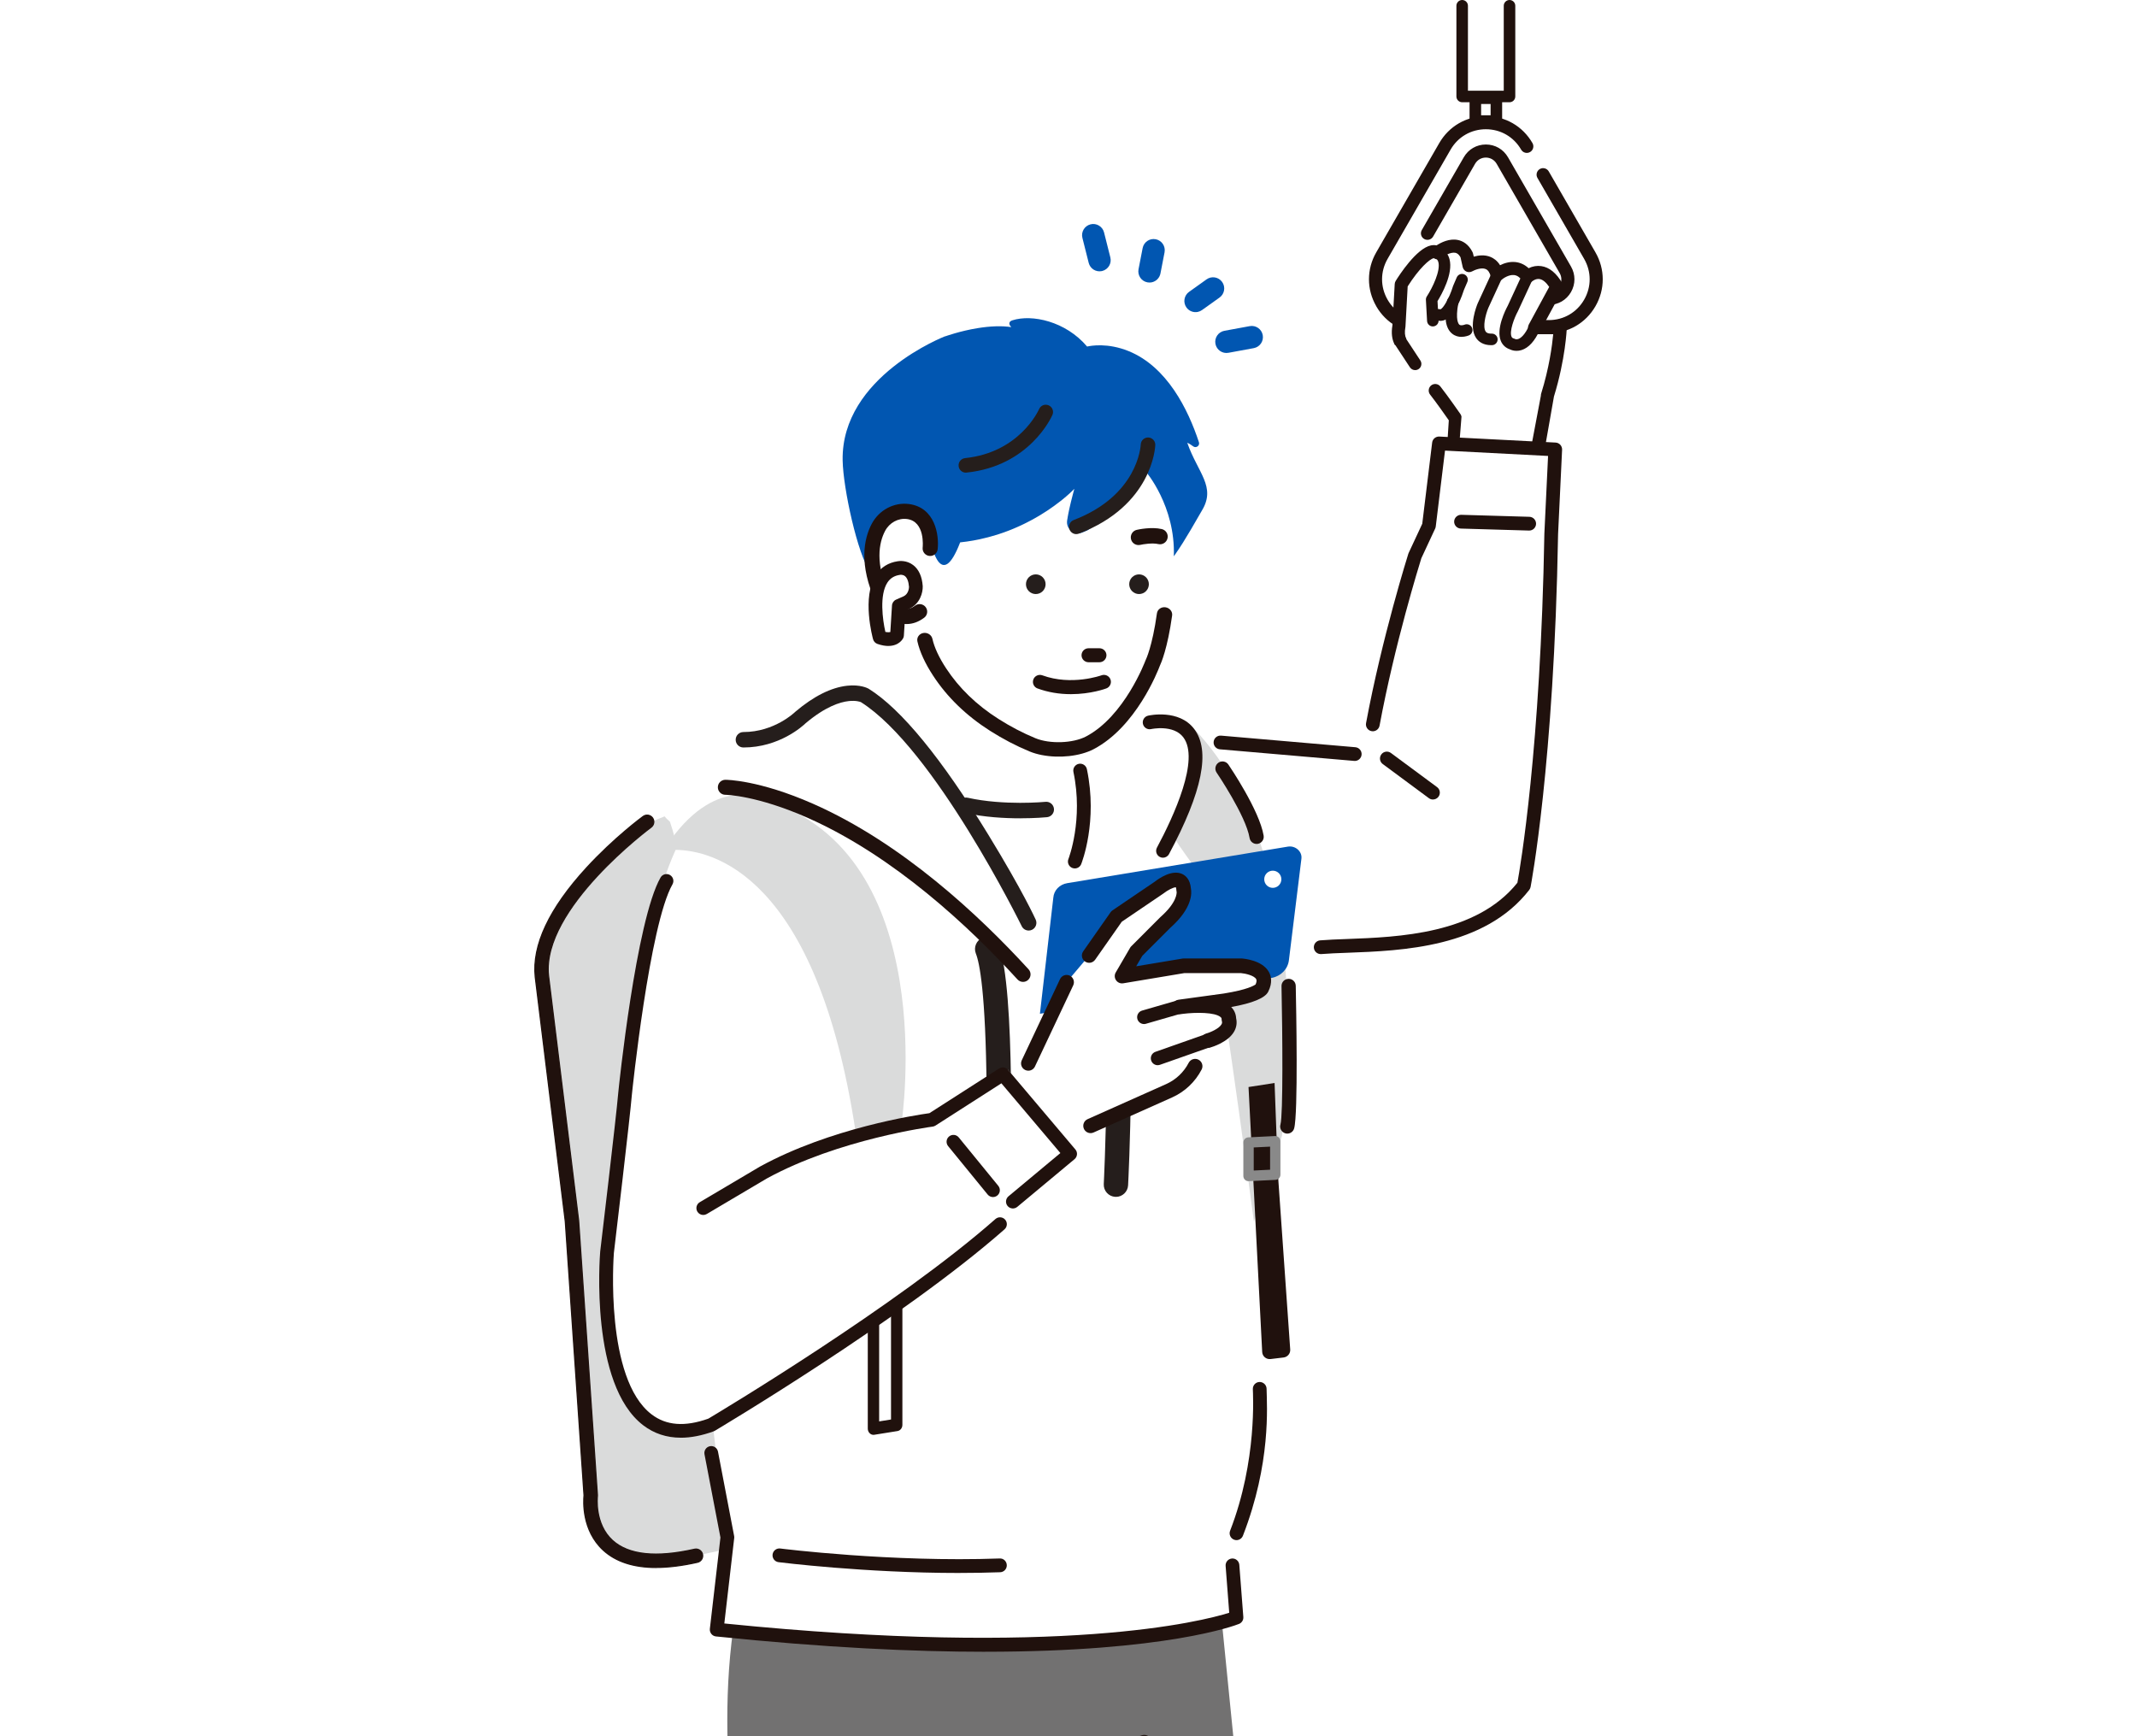 <?xml version="1.0" encoding="UTF-8"?> <svg xmlns="http://www.w3.org/2000/svg" width="384" height="312" viewBox="0 0 384 312" fill="none"><rect x="0" y="0" width="384" height="312" fill="#333333" stroke="none"/><g clip-path="url(#clip0_582_1154)"><rect width="384" height="312" fill="white"></rect><g clip-path="url(#clip1_582_1154)"><path d="M138.802 146.557C138.802 146.557 119.802 141.169 111.682 152.369C111.174 153.073 99.306 165.99 99.169 166.849C97.369 178.122 98.717 190.296 102.773 215.096L106.824 271.461C107.276 280.932 116.608 281.287 123.423 279.882L157.712 272.815C157.712 272.815 168.634 155.465 138.797 146.562L138.802 146.557Z" fill="#DADBDB"></path><path d="M217.627 272.162H137.893C126.366 293.802 132.131 329.872 132.131 329.872H223.393L217.632 272.162H217.627Z" fill="#727171"></path><path d="M262.607 16.952H271.273V1.042L262.607 1.042V16.952Z" fill="white"></path><path d="M248.317 54.439C246.781 51.775 246.781 48.593 248.317 45.933L259.635 26.303C261.171 23.639 263.921 22.05 266.992 22.05C270.063 22.05 272.813 23.639 274.349 26.303L285.667 45.933C287.203 48.598 287.203 51.779 285.667 54.439C284.132 57.104 281.381 58.692 278.306 58.692H255.669C252.598 58.692 249.848 57.104 248.308 54.439H248.317ZM264.036 28.849L252.718 48.478C252.099 49.55 252.099 50.827 252.718 51.894C253.336 52.966 254.441 53.602 255.673 53.602H278.311C279.543 53.602 280.652 52.962 281.266 51.894C281.885 50.822 281.885 49.545 281.266 48.478L269.947 28.849C269.329 27.777 268.224 27.14 266.992 27.14C265.759 27.14 264.651 27.781 264.036 28.849Z" fill="white"></path><path d="M247.416 54.96C245.693 51.971 245.693 48.401 247.416 45.412L258.735 25.783C260.458 22.794 263.546 21.009 266.992 21.009C270.437 21.009 273.525 22.794 275.248 25.783C275.534 26.278 275.363 26.914 274.869 27.2C274.374 27.486 273.738 27.316 273.453 26.82C272.105 24.48 269.691 23.084 266.992 23.084C264.296 23.084 261.878 24.48 260.53 26.82L249.212 46.45C247.864 48.79 247.864 51.583 249.212 53.918C250.559 56.258 252.978 57.655 255.673 57.655H278.31C281.006 57.655 283.424 56.258 284.771 53.918C286.119 51.578 286.119 48.786 284.771 46.45L276.383 31.906C276.097 31.411 276.267 30.774 276.762 30.488C277.257 30.202 277.892 30.373 278.178 30.868L286.567 45.412C288.29 48.401 288.29 51.971 286.567 54.96C284.844 57.949 281.756 59.734 278.31 59.734H255.673C252.227 59.734 249.139 57.949 247.416 54.96ZM251.822 52.415C251.536 51.92 251.707 51.284 252.201 50.998C252.696 50.711 253.331 50.882 253.617 51.377C254.048 52.125 254.816 52.569 255.677 52.569H278.315C279.172 52.569 279.944 52.125 280.374 51.377C280.805 50.63 280.805 49.742 280.374 48.999L269.056 29.37C268.625 28.622 267.857 28.178 266.996 28.178C266.134 28.178 265.367 28.622 264.936 29.37L257.396 42.445C257.11 42.94 256.475 43.111 255.98 42.825C255.485 42.538 255.315 41.902 255.6 41.407L263.14 28.332C263.946 26.936 265.388 26.103 266.996 26.103C268.604 26.103 270.045 26.936 270.851 28.332L282.17 47.962C282.976 49.358 282.976 51.023 282.17 52.419C281.364 53.816 279.922 54.648 278.315 54.648H255.677C254.069 54.648 252.628 53.816 251.822 52.419V52.415Z" fill="#20110D"></path><path d="M247.302 55.028C245.553 51.997 245.553 48.376 247.302 45.344L258.62 25.714C260.369 22.683 263.499 20.872 266.996 20.872C270.493 20.872 273.624 22.683 275.372 25.714C275.696 26.278 275.505 26.995 274.942 27.32C274.669 27.478 274.353 27.516 274.05 27.439C273.747 27.358 273.496 27.162 273.338 26.893C272.016 24.596 269.645 23.225 266.996 23.225C264.348 23.225 261.977 24.596 260.655 26.893L249.336 46.522C248.014 48.82 248.014 51.557 249.336 53.854C250.658 56.151 253.029 57.522 255.678 57.522H278.315C280.963 57.522 283.335 56.151 284.657 53.854C285.979 51.557 285.979 48.82 284.657 46.522L276.268 31.979C276.11 31.705 276.068 31.389 276.149 31.086C276.23 30.783 276.426 30.531 276.694 30.373C277.253 30.049 277.974 30.241 278.298 30.804L286.687 45.348C288.435 48.38 288.435 52.001 286.687 55.033C284.938 58.064 281.808 59.875 278.311 59.875H255.673C252.176 59.875 249.046 58.064 247.297 55.033L247.302 55.028ZM276.835 30.608C276.626 30.727 276.477 30.924 276.417 31.154C276.353 31.385 276.387 31.628 276.507 31.838L284.896 46.382C286.269 48.764 286.269 51.608 284.896 53.991C283.522 56.373 281.062 57.795 278.315 57.795H255.678C252.931 57.795 250.47 56.373 249.097 53.991C247.724 51.608 247.724 48.764 249.097 46.382L260.416 26.752C261.789 24.369 264.25 22.947 266.996 22.947C269.743 22.947 272.204 24.369 273.577 26.752C273.696 26.961 273.893 27.111 274.123 27.17C274.353 27.235 274.596 27.2 274.805 27.081C275.236 26.833 275.381 26.282 275.134 25.851C273.436 22.905 270.391 21.145 266.996 21.145C263.602 21.145 260.557 22.905 258.859 25.851L247.54 45.48C245.843 48.427 245.843 51.945 247.54 54.888C249.238 57.834 252.283 59.593 255.678 59.593H278.315C281.714 59.593 284.755 57.834 286.452 54.888C288.15 51.941 288.15 48.423 286.452 45.48L278.063 30.937C277.897 30.646 277.594 30.488 277.283 30.488C277.129 30.488 276.976 30.527 276.835 30.608ZM251.703 52.483C251.545 52.21 251.502 51.894 251.588 51.591C251.669 51.288 251.865 51.036 252.134 50.878C252.697 50.553 253.413 50.745 253.737 51.309C254.142 52.009 254.867 52.432 255.678 52.432H278.315C279.125 52.432 279.85 52.014 280.256 51.309C280.661 50.609 280.661 49.768 280.256 49.067L268.937 29.438C268.532 28.738 267.807 28.315 266.996 28.315C266.186 28.315 265.461 28.733 265.056 29.438L257.516 42.513C257.192 43.072 256.475 43.269 255.912 42.944C255.639 42.786 255.447 42.534 255.366 42.231C255.285 41.928 255.328 41.612 255.486 41.339L263.026 28.264C263.853 26.825 265.342 25.966 267.001 25.966C268.66 25.966 270.144 26.825 270.975 28.264L282.294 47.893C283.121 49.332 283.121 51.049 282.294 52.488C281.467 53.927 279.978 54.785 278.319 54.785H255.682C254.023 54.785 252.539 53.927 251.707 52.488L251.703 52.483ZM263.26 28.4L255.72 41.475C255.473 41.906 255.618 42.457 256.049 42.705C256.479 42.953 257.03 42.803 257.277 42.376L264.817 29.301C265.273 28.511 266.084 28.041 266.996 28.041C267.909 28.041 268.719 28.511 269.176 29.301L280.494 48.931C280.951 49.721 280.951 50.66 280.494 51.45C280.038 52.24 279.228 52.71 278.315 52.71H255.678C254.769 52.71 253.955 52.24 253.498 51.45C253.251 51.019 252.701 50.874 252.27 51.121C252.061 51.241 251.912 51.437 251.852 51.668C251.788 51.898 251.822 52.142 251.942 52.351C252.722 53.705 254.117 54.512 255.678 54.512H278.315C279.876 54.512 281.271 53.705 282.051 52.351C282.831 50.997 282.831 49.383 282.051 48.034L270.732 28.404C269.952 27.051 268.557 26.244 266.996 26.244C265.435 26.244 264.041 27.051 263.26 28.404V28.4Z" fill="#20110D"></path><path d="M265.103 21.756H268.886V17.653H265.103V21.756Z" fill="white"></path><path d="M264.066 21.756V17.652C264.066 17.08 264.531 16.615 265.103 16.615H268.886C269.457 16.615 269.922 17.08 269.922 17.652V21.756C269.922 22.328 269.457 22.794 268.886 22.794H265.103C264.531 22.794 264.066 22.328 264.066 21.756ZM267.849 18.69H266.143V20.714H267.849V18.69Z" fill="#20110D"></path><path d="M262.739 18.374H271.248C271.819 18.374 272.284 17.909 272.284 17.337V1.038C272.284 0.465 271.819 0 271.248 0C270.676 0 270.211 0.465 270.211 1.038V16.299H263.776V1.038C263.776 0.465 263.311 0 262.739 0C262.168 0 261.703 0.465 261.703 1.038V17.337C261.703 17.909 262.168 18.374 262.739 18.374Z" fill="#20110D"></path><path d="M251.374 58.611L251.788 51.1C251.788 51.1 256.202 43.947 258.3 45.421C258.3 45.421 261.87 42.474 263.555 45.843L263.977 47.735C263.977 47.735 267.969 45.421 269.018 49.417C269.018 49.417 272.169 46.578 274.481 49.733C274.481 49.733 277.21 47.103 279.735 51.523L275.743 58.884H280.366C280.366 58.884 280.157 64.354 278.055 71.084L275.543 85.585C275.543 85.585 265.273 85.636 260.864 85.213L261.456 75.081C261.456 75.081 259.2 71.831 257.895 70.179L254.944 66.878C254.944 66.878 254.274 66.276 251.647 61.378C251.2 60.545 251.208 59.538 251.374 58.607V58.611Z" fill="white"></path><path d="M252.564 60.891C252.295 60.387 252.239 59.683 252.397 58.795C252.406 58.752 252.41 58.709 252.41 58.667L252.811 51.425C254.892 48.12 256.837 46.42 257.57 46.271C257.677 46.249 257.698 46.266 257.707 46.271C258.086 46.54 258.603 46.518 258.961 46.219C259.332 45.916 260.611 45.092 261.545 45.297C261.699 45.331 262.155 45.429 262.573 46.198L262.965 47.957C263.038 48.282 263.26 48.551 263.562 48.683C263.865 48.816 264.215 48.798 264.501 48.632C264.91 48.397 266.168 47.868 267.017 48.226C267.486 48.423 267.814 48.901 268.019 49.682C268.113 50.032 268.377 50.31 268.727 50.413C269.073 50.515 269.448 50.43 269.717 50.191C270.036 49.909 271.09 49.191 272.075 49.294C272.659 49.358 273.175 49.704 273.649 50.349C273.823 50.592 274.096 50.741 274.395 50.767C274.694 50.793 274.988 50.69 275.201 50.481C275.201 50.481 275.858 49.887 276.655 50.011C277.286 50.109 277.93 50.639 278.536 51.553L274.83 58.389C274.655 58.709 274.664 59.102 274.851 59.414C275.039 59.73 275.376 59.922 275.743 59.922H279.248C279.078 61.814 278.557 65.986 277.06 70.776C277.026 70.888 277.009 70.999 277.014 71.114L274.476 84.552H274.459C271.691 84.552 265.588 84.526 261.737 84.249L262.475 74.901C262.449 74.756 262.39 74.615 262.309 74.496C262.215 74.363 260.018 71.199 258.709 69.542C258.355 69.094 257.703 69.017 257.251 69.372C256.803 69.726 256.726 70.379 257.08 70.832C258.172 72.216 259.98 74.79 260.47 75.495L259.835 85.406C259.916 85.863 260.296 86.209 260.756 86.255C264.351 86.597 271.141 86.631 274.28 86.631C274.996 86.631 275.453 86.631 275.542 86.631C275.819 86.631 276.088 86.516 276.28 86.315C276.476 86.115 276.579 85.846 276.574 85.564L279.09 71.238C281.159 64.529 281.389 59.158 281.398 58.931C281.411 58.65 281.304 58.376 281.108 58.171C280.912 57.966 280.643 57.851 280.361 57.851H277.483L280.643 52.022C280.813 51.706 280.809 51.326 280.63 51.01C279.589 49.191 278.344 48.162 276.928 47.957C275.999 47.825 275.214 48.077 274.651 48.363C273.956 47.701 273.158 47.321 272.267 47.227C271.184 47.116 270.203 47.462 269.49 47.842C268.987 46.967 268.33 46.527 267.797 46.305C266.714 45.852 265.563 46.027 264.714 46.292L264.565 45.613C264.548 45.532 264.518 45.451 264.479 45.374C263.75 43.913 262.714 43.422 261.967 43.264C260.436 42.94 258.935 43.726 258.159 44.238C257.839 44.165 257.498 44.161 257.148 44.238C254.589 44.767 251.497 49.593 250.905 50.558C250.815 50.707 250.76 50.874 250.751 51.044L250.337 58.492C250.107 59.824 250.239 60.96 250.73 61.873L252.555 60.891H252.564Z" fill="#20110D"></path><path d="M260.752 86.384C260.232 86.332 259.801 85.94 259.707 85.423C259.707 85.41 259.707 85.402 259.707 85.389L260.338 75.529C259.788 74.739 258.048 72.267 256.978 70.909C256.577 70.401 256.662 69.658 257.17 69.256C257.677 68.855 258.419 68.94 258.82 69.449C260.151 71.131 262.402 74.376 262.424 74.406C262.522 74.547 262.586 74.701 262.616 74.867C262.616 74.88 262.616 74.893 262.616 74.901L261.891 84.112C265.528 84.364 271.196 84.402 274.369 84.407L276.881 71.114C276.881 70.986 276.894 70.858 276.932 70.734C278.37 66.135 278.903 62.13 279.099 60.059H275.743C275.329 60.059 274.945 59.837 274.732 59.482C274.523 59.128 274.514 58.684 274.711 58.321L278.378 51.557C277.811 50.72 277.21 50.233 276.638 50.144C275.934 50.033 275.337 50.545 275.295 50.579C275.047 50.814 274.719 50.929 274.382 50.899C274.045 50.87 273.738 50.699 273.538 50.425C273.09 49.81 272.604 49.486 272.058 49.426C271.124 49.328 270.113 50.016 269.806 50.289C269.503 50.562 269.072 50.656 268.684 50.541C268.296 50.425 267.989 50.105 267.887 49.712C267.695 48.974 267.392 48.529 266.961 48.346C266.168 48.013 264.936 48.538 264.569 48.747C264.245 48.935 263.848 48.956 263.507 48.807C263.166 48.658 262.914 48.35 262.833 47.987L262.445 46.245C262.057 45.545 261.652 45.459 261.52 45.429C260.701 45.254 259.502 45.959 259.05 46.326C258.649 46.655 258.078 46.685 257.651 46.395C257.643 46.395 257.626 46.395 257.6 46.403C256.901 46.548 254.999 48.214 252.947 51.467L252.551 58.675C252.551 58.722 252.542 58.769 252.534 58.816C252.38 59.674 252.431 60.349 252.687 60.823C252.704 60.853 252.709 60.891 252.696 60.93C252.687 60.964 252.662 60.994 252.628 61.011L250.802 61.993C250.772 62.01 250.734 62.014 250.696 62.002C250.661 61.993 250.632 61.967 250.615 61.933C250.111 60.994 249.975 59.828 250.205 58.479L250.619 51.032C250.627 50.835 250.691 50.647 250.794 50.481C251.391 49.512 254.513 44.639 257.127 44.101C257.477 44.029 257.818 44.029 258.138 44.093C258.935 43.576 260.453 42.799 262.001 43.132C262.773 43.294 263.852 43.807 264.607 45.318C264.65 45.404 264.684 45.493 264.701 45.587L264.821 46.121C265.631 45.886 266.774 45.728 267.857 46.181C268.339 46.382 269.017 46.8 269.55 47.663C270.215 47.325 271.201 46.98 272.288 47.09C273.179 47.18 273.981 47.556 274.681 48.196C275.41 47.838 276.19 47.71 276.954 47.821C278.412 48.03 279.692 49.08 280.754 50.942C280.958 51.297 280.963 51.728 280.766 52.087L277.717 57.714H280.366C280.681 57.714 280.993 57.847 281.21 58.073C281.432 58.304 281.551 58.615 281.538 58.931C281.53 59.158 281.3 64.551 279.231 71.255L276.719 85.555C276.728 85.871 276.608 86.179 276.387 86.405C276.169 86.631 275.862 86.759 275.551 86.764C275.461 86.764 275.005 86.764 274.288 86.764C270.714 86.764 264.202 86.717 260.752 86.388V86.384ZM277.483 57.983C277.436 57.983 277.389 57.958 277.363 57.915C277.338 57.872 277.338 57.821 277.363 57.779L280.523 51.95C280.673 51.672 280.668 51.348 280.515 51.075C279.496 49.294 278.284 48.29 276.915 48.09C275.99 47.957 275.209 48.231 274.723 48.483C274.672 48.508 274.608 48.5 274.566 48.461C273.896 47.821 273.12 47.453 272.263 47.364C271.175 47.253 270.194 47.629 269.563 47.966C269.499 48 269.418 47.979 269.38 47.915C268.974 47.214 268.429 46.719 267.755 46.437C266.684 45.993 265.537 46.185 264.765 46.429C264.727 46.441 264.688 46.437 264.654 46.416C264.62 46.395 264.599 46.365 264.59 46.326L264.441 45.647C264.424 45.575 264.398 45.506 264.368 45.438C263.665 44.029 262.667 43.551 261.955 43.401C260.47 43.085 258.995 43.862 258.248 44.358C258.219 44.379 258.18 44.383 258.142 44.375C257.839 44.302 257.519 44.302 257.191 44.375C254.687 44.891 251.625 49.678 251.037 50.63C250.96 50.758 250.913 50.904 250.905 51.053L250.491 58.517C250.278 59.76 250.384 60.827 250.806 61.686L252.393 60.832C252.163 60.315 252.12 59.619 252.274 58.769C252.282 58.735 252.286 58.697 252.286 58.658L252.687 51.416C252.687 51.395 252.696 51.369 252.709 51.352C254.687 48.205 256.683 46.318 257.558 46.138C257.673 46.113 257.745 46.121 257.801 46.164C258.129 46.395 258.577 46.377 258.888 46.121C259.276 45.805 260.598 44.955 261.588 45.169C261.754 45.203 262.257 45.314 262.705 46.138C262.709 46.151 262.718 46.16 262.718 46.172L263.11 47.932C263.174 48.209 263.366 48.444 263.626 48.559C263.887 48.675 264.194 48.658 264.441 48.512C264.867 48.269 266.177 47.718 267.077 48.098C267.588 48.312 267.942 48.82 268.16 49.648C268.241 49.951 268.475 50.191 268.774 50.28C269.072 50.37 269.401 50.297 269.635 50.088C269.968 49.793 271.064 49.046 272.1 49.157C272.727 49.225 273.273 49.589 273.772 50.267C273.926 50.477 274.16 50.609 274.42 50.63C274.676 50.656 274.932 50.562 275.124 50.378C275.197 50.314 275.866 49.746 276.689 49.879C277.355 49.981 278.037 50.536 278.664 51.48C278.694 51.523 278.694 51.578 278.668 51.621L274.962 58.457C274.813 58.735 274.817 59.077 274.979 59.346C275.141 59.619 275.436 59.785 275.751 59.785H279.257C279.295 59.785 279.334 59.803 279.359 59.828C279.385 59.858 279.397 59.896 279.393 59.935C279.21 61.967 278.681 66.079 277.201 70.815C277.171 70.909 277.158 71.007 277.158 71.135L274.621 84.573C274.608 84.637 274.536 84.684 274.467 84.684C270.591 84.684 265.234 84.633 261.737 84.381C261.699 84.381 261.665 84.36 261.643 84.334C261.618 84.308 261.609 84.27 261.609 84.232L262.343 74.901C262.317 74.782 262.27 74.667 262.202 74.564C262.181 74.53 259.937 71.297 258.611 69.619C258.304 69.231 257.737 69.167 257.349 69.474C256.961 69.782 256.892 70.35 257.204 70.738C258.3 72.122 260.082 74.662 260.603 75.41C260.62 75.435 260.628 75.465 260.628 75.499L259.997 85.393C260.074 85.782 260.398 86.076 260.795 86.11C264.232 86.439 270.736 86.486 274.305 86.486C275.022 86.486 275.478 86.486 275.568 86.486C275.807 86.486 276.041 86.384 276.212 86.213C276.378 86.042 276.472 85.803 276.468 85.534L278.984 71.191C281.048 64.504 281.274 59.145 281.283 58.923C281.291 58.679 281.201 58.44 281.031 58.265C280.86 58.09 280.626 57.988 280.383 57.988H277.504L277.483 57.983Z" fill="#20110D"></path><path d="M257.464 58.658C257.464 58.658 257.503 58.658 257.524 58.658C258.096 58.628 258.535 58.137 258.501 57.565L258.309 54.11C259.017 52.966 261.166 49.187 260.463 46.569C260.211 45.638 259.627 44.921 258.769 44.49C258.258 44.234 257.635 44.443 257.379 44.955C257.123 45.468 257.332 46.091 257.844 46.347C258.177 46.514 258.364 46.749 258.462 47.107C258.876 48.649 257.413 51.702 256.39 53.265C256.27 53.448 256.211 53.67 256.223 53.892L256.432 57.68C256.462 58.231 256.919 58.662 257.469 58.662L257.464 58.658Z" fill="#20110D"></path><path d="M258.82 57.659C259.153 57.659 259.49 57.573 259.81 57.407C261.592 56.489 262.795 52.932 263.059 52.091L263.669 50.669C263.895 50.143 263.652 49.533 263.123 49.306C262.599 49.08 261.989 49.324 261.763 49.853L261.132 51.326C261.119 51.36 261.106 51.395 261.093 51.429C260.415 53.628 259.289 55.498 258.812 55.588C258.27 55.404 257.694 55.703 257.515 56.245C257.336 56.788 257.643 57.377 258.185 57.56C258.394 57.629 258.607 57.663 258.82 57.663V57.659Z" fill="#20110D"></path><path d="M267.973 62.027C268.015 62.027 268.058 62.027 268.101 62.027C268.672 62.014 269.124 61.536 269.112 60.964C269.099 60.392 268.617 59.939 268.05 59.952C267.231 59.969 267.03 59.674 266.966 59.58C266.408 58.76 266.911 56.596 267.448 55.31L269.96 49.857C270.199 49.336 269.973 48.721 269.453 48.478C268.932 48.239 268.318 48.465 268.075 48.986L265.555 54.456C265.555 54.456 265.546 54.477 265.542 54.486C265.363 54.909 263.836 58.671 265.248 60.746C265.649 61.335 266.446 62.031 267.969 62.031L267.973 62.027Z" fill="#20110D"></path><path d="M271.367 62.796C270.578 62.544 270.002 62.019 269.691 61.276C268.787 59.111 270.523 55.69 270.928 54.943L273.538 49.294C273.777 48.773 274.395 48.546 274.915 48.79C275.436 49.029 275.662 49.648 275.419 50.169L272.792 55.848C272.792 55.848 272.77 55.891 272.762 55.912C272.062 57.197 271.205 59.533 271.602 60.481C271.666 60.639 271.764 60.759 272.032 60.836C272.143 60.865 272.177 60.874 272.263 60.93C272.327 60.955 272.54 61.019 272.843 60.908C273.222 60.772 273.977 60.268 274.792 58.462C275.026 57.941 275.64 57.706 276.161 57.941C276.681 58.175 276.916 58.79 276.681 59.311C275.79 61.297 274.689 62.505 273.41 62.907C273.086 63.009 272.783 63.047 272.514 63.047C271.981 63.047 271.572 62.898 271.363 62.8L271.367 62.796Z" fill="#20110D"></path><path d="M262.616 60.533C263.316 60.533 263.879 60.298 263.977 60.255C264.502 60.02 264.736 59.41 264.502 58.884C264.271 58.363 263.666 58.129 263.141 58.355C263.115 58.363 262.535 58.585 262.237 58.346C262.105 58.24 261.469 57.544 262.049 54.452C262.156 53.888 261.785 53.346 261.222 53.239C260.659 53.137 260.117 53.504 260.011 54.068C259.443 57.095 259.755 59.025 260.953 59.977C261.495 60.404 262.092 60.537 262.608 60.537L262.616 60.533Z" fill="#20110D"></path><path d="M254.291 66.378C254.479 66.378 254.666 66.327 254.833 66.216C255.285 65.917 255.413 65.306 255.114 64.854L252.474 60.84C252.176 60.387 251.566 60.259 251.114 60.558C250.662 60.857 250.534 61.468 250.832 61.92L253.472 65.934C253.66 66.22 253.975 66.378 254.295 66.378H254.291Z" fill="#20110D"></path><path d="M253.353 66.011L250.713 61.997C250.546 61.745 250.491 61.446 250.551 61.152C250.61 60.857 250.781 60.605 251.033 60.443C251.549 60.101 252.244 60.246 252.585 60.763L255.225 64.777C255.391 65.029 255.447 65.328 255.387 65.618C255.327 65.913 255.157 66.165 254.905 66.327C254.722 66.447 254.508 66.511 254.291 66.511C253.911 66.511 253.562 66.323 253.353 66.007V66.011ZM251.182 60.673C250.994 60.797 250.866 60.989 250.819 61.212C250.772 61.434 250.819 61.66 250.943 61.848L253.583 65.862C253.83 66.237 254.376 66.353 254.756 66.101C254.943 65.977 255.071 65.785 255.118 65.563C255.165 65.341 255.118 65.114 254.995 64.927L252.355 60.913C252.193 60.665 251.924 60.533 251.647 60.533C251.489 60.533 251.327 60.58 251.182 60.673Z" fill="#20110D"></path><path d="M258.573 79.68L256.773 94.467L254.252 99.877C254.252 99.877 247.553 120.104 244.67 135.613C226.745 134.631 218.484 133.043 214.501 131.745C214.014 131.044 213.183 130.822 212.07 130.754C210.927 130.152 210.658 129.721 210.317 129.605C209.204 129.234 201.357 129.08 201.357 129.08C210.59 119.558 210.47 103.344 210.47 103.344C210.585 102.516 210.816 101.239 211.089 99.762C211.038 99.834 210.986 99.907 210.935 99.975C211.242 90.927 205.907 84.757 205.907 84.757C204.79 88.741 195.463 95.287 195.463 95.287C195.143 95.428 194.819 95.564 194.49 95.697C193.044 96.282 191.513 95.056 191.769 93.515C191.983 92.216 192.379 90.397 193.079 87.857C193.079 87.857 185.347 96.153 172.557 97.481C172.113 98.634 171.695 99.505 171.307 100.137C171.141 100.406 170.979 100.637 170.821 100.825C170.612 101.077 170.411 101.256 170.219 101.372C169.882 101.576 169.575 101.598 169.29 101.474C169.209 101.44 169.128 101.393 169.051 101.337C168.897 101.226 168.752 101.073 168.612 100.885C168.543 100.791 168.475 100.693 168.411 100.582C168.283 100.368 168.16 100.125 168.044 99.864C167.989 99.732 167.933 99.599 167.878 99.459C167.827 99.322 167.776 99.177 167.725 99.031C167.652 98.814 167.58 98.592 167.516 98.37C167.452 98.148 167.392 97.921 167.332 97.699C167.277 97.477 167.226 97.26 167.174 97.046C167.127 96.832 167.081 96.627 167.042 96.427C167.017 96.294 166.991 96.171 166.97 96.047C166.82 95.261 166.748 94.71 166.748 94.71C166.496 94.45 166.253 94.211 166.014 93.993C165.656 93.664 165.311 93.378 164.974 93.135C164.752 92.972 164.534 92.827 164.321 92.699C163.899 92.443 163.494 92.255 163.11 92.127C162.726 91.999 162.364 91.926 162.023 91.909C161.852 91.9 161.686 91.905 161.524 91.918C161.199 91.948 160.897 92.024 160.607 92.144C160.534 92.174 160.466 92.204 160.393 92.238C160.253 92.306 160.12 92.383 159.988 92.468C159.468 92.81 159.016 93.28 158.628 93.814C158.432 94.082 158.257 94.364 158.09 94.659C158.009 94.804 157.928 94.954 157.856 95.103C156.888 97.037 156.521 99.138 156.521 99.138C156.521 99.412 156.529 99.681 156.538 99.945C156.538 100.031 156.547 100.112 156.551 100.193C156.559 100.377 156.572 100.56 156.585 100.74C156.589 100.825 156.598 100.91 156.602 100.996C156.623 101.222 156.645 101.444 156.67 101.662C156.683 101.777 156.7 101.892 156.717 102.008C156.734 102.115 156.747 102.221 156.764 102.328C156.785 102.46 156.807 102.593 156.832 102.725C156.845 102.789 156.858 102.849 156.871 102.913C156.93 103.225 156.999 103.528 157.071 103.823C158.372 109.002 161.617 111.099 162.607 111.628L162.564 111.799L161.993 111.859C162.035 112.687 162.014 113.46 161.959 114.199L160.705 119.161C158.769 123.367 155.378 124.947 155.378 124.947C153.386 123.871 151.604 123.986 150.162 124.532L148.171 124.374C148.171 124.374 143.995 128.747 136.613 131.958C133.487 132.701 130.89 133.542 128.757 134.46C127.683 134.682 126.578 134.875 125.427 135.011C125.427 135.011 113.775 142.236 120.377 147.655C121.895 152.13 121.405 152.719 121.405 152.719C114.359 168.284 113.012 193.558 113.012 193.558C113.012 193.558 108.184 208.802 109.668 235.204C111.152 261.606 128.224 257.212 128.224 257.212L130.463 276.107L129.35 292.842C207.34 298.79 222.194 289.865 222.194 289.865V286.146C220.71 277.965 222.936 273.502 222.936 273.502C228.898 263.284 226.391 189.288 225.538 170.875C234.182 170.154 264.697 170.927 273.824 159.146C273.824 159.146 278.024 137.744 278.745 95.906L279.466 80.756L258.573 79.675V79.68Z" fill="white"></path><path d="M179.283 217.36C180.46 217.36 181.432 216.42 181.47 215.233C181.59 211.399 182.537 177.528 179.419 169.731C178.971 168.608 177.696 168.062 176.574 168.51C175.453 168.958 174.907 170.235 175.355 171.358C176.007 172.989 177.12 178.318 177.282 195.71C177.376 205.758 177.095 215.007 177.095 215.096C177.056 216.305 178.007 217.317 179.214 217.355C179.236 217.355 179.261 217.355 179.283 217.355V217.36Z" fill="#251E1C"></path><path d="M200.525 215.079C201.681 215.079 202.649 214.17 202.709 213C202.773 211.787 204.214 183.169 201.924 169.419C201.724 168.224 200.598 167.421 199.404 167.617C198.209 167.818 197.403 168.945 197.604 170.141C199.817 183.425 198.35 212.483 198.337 212.773C198.273 213.982 199.203 215.015 200.41 215.075C200.448 215.075 200.487 215.075 200.525 215.075V215.079Z" fill="#251E1C"></path><path d="M197.975 48.717C198.005 48.713 198.035 48.704 198.065 48.696C199.14 48.422 199.792 47.334 199.519 46.258L198.389 41.77C198.12 40.694 197.016 40.04 195.954 40.314C194.879 40.587 194.227 41.676 194.5 42.752L195.63 47.24C195.894 48.286 196.931 48.931 197.975 48.717Z" fill="#0156B1"></path><path d="M206.952 50.733C207.724 50.575 208.36 49.968 208.522 49.148L209.26 45.344C209.469 44.255 208.761 43.2 207.673 42.991C206.581 42.778 205.532 43.495 205.323 44.58L204.585 48.384C204.376 49.473 205.084 50.528 206.172 50.737C206.441 50.788 206.705 50.784 206.957 50.737L206.952 50.733Z" fill="#0156B1"></path><path d="M225.333 62.552C226.4 62.334 227.099 61.301 226.903 60.221C226.702 59.128 225.657 58.406 224.566 58.607L220.015 59.444C220.015 59.444 219.99 59.448 219.973 59.452C218.906 59.67 218.207 60.703 218.403 61.784C218.604 62.877 219.648 63.599 220.74 63.398L225.291 62.561C225.291 62.561 225.321 62.557 225.333 62.552Z" fill="#0156B1"></path><path d="M215.226 56.053C215.495 55.998 215.751 55.887 215.989 55.72L219.141 53.47C220.041 52.825 220.254 51.57 219.61 50.669C218.966 49.768 217.712 49.558 216.813 50.199L213.661 52.449C212.761 53.094 212.548 54.349 213.192 55.25C213.665 55.916 214.475 56.207 215.23 56.053H215.226Z" fill="#0156B1"></path><path d="M211.085 99.762C211.034 99.834 210.983 99.907 210.932 99.975C211.239 90.927 205.903 84.757 205.903 84.757C204.786 88.741 195.459 95.287 195.459 95.287C195.139 95.427 194.815 95.564 194.487 95.697C193.041 96.281 191.51 95.056 191.766 93.514C191.979 92.216 192.376 90.397 193.075 87.857C193.075 87.857 185.343 96.153 172.553 97.481C172.109 98.634 171.691 99.505 171.303 100.137C171.137 100.406 170.975 100.637 170.817 100.825C170.608 101.077 170.408 101.256 170.216 101.371C169.879 101.576 169.572 101.598 169.286 101.474C169.205 101.44 169.124 101.393 169.047 101.337C168.894 101.226 168.749 101.073 168.608 100.885C168.54 100.791 168.471 100.693 168.408 100.581C168.28 100.368 168.156 100.125 168.041 99.864C167.985 99.732 167.93 99.599 167.874 99.458C167.823 99.322 167.772 99.177 167.721 99.031C167.648 98.814 167.576 98.592 167.512 98.37C167.448 98.147 167.388 97.921 167.329 97.699C167.273 97.477 167.222 97.259 167.171 97.046C167.124 96.832 167.077 96.627 167.039 96.427C167.013 96.294 166.987 96.171 166.966 96.047C166.817 95.261 166.744 94.71 166.744 94.71C166.493 94.45 166.25 94.21 166.011 93.993C165.652 93.664 165.307 93.378 164.97 93.135C164.748 92.972 164.531 92.827 164.318 92.699C163.895 92.443 163.49 92.255 163.106 92.127C162.723 91.999 162.36 91.926 162.019 91.909C161.848 91.9 161.682 91.905 161.52 91.918C161.196 91.947 160.893 92.024 160.603 92.144C160.53 92.174 160.462 92.204 160.39 92.238C160.249 92.306 160.117 92.383 159.985 92.468C159.464 92.81 159.012 93.28 158.624 93.813C158.428 94.082 158.253 94.364 158.087 94.659C158.006 94.804 157.925 94.954 157.852 95.103C156.884 97.037 156.517 99.138 156.517 99.138C156.517 99.412 156.526 99.68 156.534 99.945C156.534 100.031 156.543 100.112 156.547 100.193C156.556 100.377 156.569 100.56 156.581 100.739C156.586 100.825 156.594 100.91 156.598 100.996C156.62 101.222 156.641 101.444 156.667 101.662C156.679 101.777 156.696 101.892 156.714 102.008C156.731 102.114 156.743 102.221 156.76 102.328C156.782 102.46 156.803 102.593 156.829 102.725C156.841 102.789 156.854 102.849 156.867 102.913C156.927 103.225 156.995 103.528 157.067 103.822C158.368 109.002 161.614 111.099 162.603 111.628L160.236 120.988C157.268 127.79 159.072 123.324 155.37 124.947L195.041 134.371C211.614 124.272 210.454 103.331 210.454 103.331C210.569 102.503 210.799 101.226 211.072 99.749L211.085 99.762Z" fill="white"></path><path d="M184.848 167.22C185.057 167.22 185.266 167.173 185.462 167.075C186.149 166.734 186.426 165.901 186.085 165.213C186.038 165.119 183.833 160.205 177.615 150.038C169.196 136.275 161.959 127.44 156.112 123.781C156.091 123.768 156.065 123.755 156.044 123.742C155.899 123.661 154.556 122.97 152.227 123.226C149.34 123.542 146.214 125.109 142.93 127.889C142.9 127.914 142.874 127.94 142.844 127.966C142.81 128 139.155 131.548 133.581 131.548C132.818 131.548 132.195 132.167 132.195 132.936C132.195 133.705 132.814 134.324 133.581 134.324C140.038 134.324 144.239 130.472 144.755 129.977C148.291 126.992 150.93 126.155 152.525 125.984C153.835 125.843 154.585 126.125 154.696 126.172C167.862 134.477 183.424 166.093 183.603 166.452C183.846 166.939 184.336 167.22 184.844 167.22H184.848Z" fill="#251E1C"></path><path d="M183.356 147.048C186.081 147.048 187.991 146.865 188.145 146.848C188.904 146.771 189.463 146.092 189.386 145.332C189.309 144.572 188.635 144.012 187.872 144.089C187.8 144.098 180.417 144.807 173.892 143.355C173.146 143.188 172.404 143.658 172.237 144.41C172.071 145.157 172.544 145.9 173.291 146.066C176.835 146.856 180.532 147.053 183.356 147.053V147.048Z" fill="#251E1C"></path><path d="M169.836 60.447C169.861 60.439 172.484 59.482 175.683 58.965C178.007 58.59 180.024 58.53 181.717 58.782C181.517 58.572 181.389 58.368 181.372 58.184C181.355 57.983 181.436 57.714 181.922 57.56C185.402 56.442 191.471 57.701 195.343 62.275C195.996 62.125 199.024 61.566 202.781 63.086C209.699 65.887 213.481 73.539 215.435 79.466C215.529 79.748 215.435 80.043 215.196 80.213C214.957 80.388 214.646 80.388 214.407 80.213C213.771 79.752 213.473 79.611 213.345 79.569C213.345 79.581 213.354 79.598 213.358 79.615C215.247 84.992 218.552 87.468 215.985 91.725C215.226 92.989 213.059 96.969 211.08 99.753C211.029 99.826 210.978 99.898 210.927 99.967C211.234 90.918 205.899 84.748 205.899 84.748C204.781 88.732 195.454 95.278 195.454 95.278C195.181 95.398 194.904 95.513 194.627 95.628C194.567 95.654 194.512 95.675 194.452 95.701C193.019 96.256 191.522 95.052 191.757 93.527C191.757 93.523 191.757 93.519 191.757 93.514C191.757 93.506 191.757 93.498 191.761 93.489C191.787 93.348 191.812 93.199 191.838 93.041C191.838 93.036 191.838 93.028 191.838 93.023C191.846 92.985 191.855 92.942 191.859 92.9C191.872 92.836 191.885 92.763 191.897 92.695C191.91 92.631 191.919 92.571 191.932 92.507C191.944 92.447 191.957 92.387 191.966 92.323C191.974 92.281 191.983 92.234 191.991 92.191C192.008 92.105 192.025 92.02 192.047 91.93C192.06 91.866 192.072 91.806 192.085 91.743C192.123 91.576 192.162 91.401 192.2 91.217C192.209 91.187 192.213 91.157 192.222 91.123C192.234 91.059 192.256 90.987 192.268 90.918C192.303 90.769 192.337 90.615 192.375 90.457C192.392 90.393 192.405 90.325 192.422 90.261C192.431 90.235 192.435 90.205 192.443 90.175C192.477 90.03 192.516 89.885 192.554 89.731C192.576 89.65 192.597 89.569 192.618 89.484C192.652 89.343 192.691 89.193 192.729 89.048C192.738 89.005 192.75 88.967 192.759 88.928C192.78 88.847 192.802 88.766 192.823 88.681C192.895 88.407 192.972 88.13 193.049 87.84C193.049 87.84 193.032 87.857 193.006 87.882C192.998 87.891 192.985 87.904 192.972 87.916C192.959 87.929 192.947 87.946 192.93 87.959C192.912 87.976 192.891 87.998 192.87 88.019C192.853 88.036 192.831 88.057 192.814 88.075C192.789 88.1 192.759 88.13 192.729 88.16C192.708 88.181 192.682 88.203 192.661 88.228C192.627 88.262 192.588 88.296 192.55 88.335C192.524 88.361 192.499 88.386 192.469 88.412C192.422 88.454 192.371 88.501 192.32 88.553C192.294 88.578 192.268 88.6 192.239 88.63C192.077 88.779 191.889 88.946 191.68 89.125C191.65 89.15 191.616 89.18 191.586 89.206C191.509 89.274 191.428 89.343 191.343 89.411C191.309 89.441 191.275 89.471 191.236 89.501C191.121 89.599 190.998 89.697 190.874 89.8C190.874 89.8 190.874 89.8 190.87 89.8C190.729 89.915 190.575 90.034 190.422 90.154C190.111 90.397 189.769 90.654 189.407 90.918C188.678 91.448 187.842 92.007 186.912 92.571C186.665 92.72 186.409 92.87 186.144 93.019C186.059 93.066 185.969 93.117 185.884 93.164C185.705 93.267 185.522 93.369 185.334 93.468C185.227 93.523 185.121 93.583 185.01 93.638C184.835 93.728 184.66 93.822 184.481 93.912C184.362 93.971 184.242 94.031 184.123 94.091C183.948 94.176 183.769 94.266 183.585 94.352C183.457 94.411 183.334 94.471 183.206 94.527C183.022 94.612 182.835 94.693 182.647 94.774C182.515 94.83 182.387 94.889 182.255 94.945C182.059 95.03 181.854 95.112 181.653 95.193C181.526 95.244 181.398 95.295 181.265 95.346C181.039 95.432 180.809 95.517 180.579 95.603C180.464 95.645 180.353 95.688 180.238 95.726C179.888 95.85 179.538 95.97 179.176 96.081C178.728 96.222 178.267 96.354 177.798 96.478C177.683 96.508 177.564 96.542 177.444 96.572C176.966 96.696 176.489 96.811 175.994 96.918C175.256 97.076 174.497 97.208 173.717 97.319C173.329 97.375 172.932 97.422 172.531 97.464C172.531 97.469 172.531 97.477 172.523 97.481C172.467 97.631 172.407 97.772 172.352 97.913C172.331 97.964 172.309 98.011 172.292 98.062C172.254 98.156 172.216 98.25 172.177 98.335C172.156 98.387 172.13 98.438 172.109 98.489C172.075 98.57 172.036 98.651 172.002 98.728C172.002 98.737 171.994 98.741 171.994 98.75C171.972 98.792 171.955 98.835 171.934 98.878C171.9 98.95 171.866 99.023 171.832 99.096C171.81 99.142 171.789 99.189 171.763 99.232C171.729 99.3 171.695 99.369 171.661 99.433C171.64 99.476 171.618 99.514 171.597 99.557C171.559 99.625 171.525 99.693 171.486 99.762C171.469 99.792 171.452 99.826 171.435 99.856C171.38 99.95 171.328 100.039 171.277 100.125C171.269 100.133 171.264 100.142 171.256 100.155C171.188 100.261 171.124 100.364 171.056 100.458C171.038 100.483 171.021 100.509 171.004 100.535C170.932 100.633 170.864 100.727 170.791 100.812C170.714 100.906 170.638 100.987 170.561 101.06C170.433 101.184 170.309 101.286 170.19 101.359C170.151 101.384 170.113 101.397 170.075 101.414C170.036 101.431 170.002 101.453 169.964 101.465C169.951 101.465 169.942 101.474 169.93 101.478C169.861 101.504 169.789 101.517 169.725 101.525C169.712 101.525 169.699 101.525 169.687 101.525C169.618 101.529 169.554 101.525 169.49 101.521C169.482 101.521 169.469 101.521 169.46 101.517C169.392 101.504 169.328 101.487 169.26 101.457C169.179 101.423 169.098 101.376 169.021 101.32C168.944 101.265 168.868 101.196 168.795 101.124C168.723 101.047 168.65 100.962 168.582 100.872C168.514 100.778 168.445 100.68 168.381 100.569C168.254 100.355 168.13 100.112 168.015 99.851C167.959 99.723 167.904 99.587 167.848 99.45C167.831 99.403 167.814 99.352 167.797 99.305C167.763 99.211 167.729 99.121 167.699 99.027C167.627 98.809 167.554 98.587 167.49 98.365C167.456 98.242 167.422 98.118 167.388 97.994C167.362 97.896 167.332 97.797 167.307 97.695C167.281 97.588 167.256 97.481 167.23 97.375C167.204 97.264 167.175 97.148 167.149 97.042C167.102 96.828 167.055 96.623 167.017 96.422C166.991 96.29 166.966 96.166 166.944 96.042C166.927 95.957 166.914 95.872 166.897 95.79C166.897 95.773 166.893 95.756 166.889 95.739C166.88 95.684 166.872 95.632 166.859 95.577C166.859 95.556 166.85 95.534 166.846 95.513C166.846 95.5 166.842 95.483 166.838 95.47C166.838 95.47 166.838 95.47 166.838 95.466C166.825 95.402 166.816 95.342 166.808 95.282C166.808 95.278 166.808 95.274 166.808 95.265C166.799 95.206 166.791 95.154 166.782 95.103C166.782 95.103 166.782 95.099 166.782 95.094C166.782 95.086 166.782 95.073 166.778 95.065C166.774 95.035 166.769 95.005 166.765 94.979C166.765 94.962 166.761 94.941 166.757 94.924C166.757 94.919 166.757 94.915 166.757 94.907C166.757 94.907 166.757 94.902 166.757 94.898C166.752 94.868 166.748 94.838 166.744 94.813C166.744 94.808 166.744 94.8 166.744 94.796C166.744 94.774 166.74 94.757 166.735 94.744V94.74C166.735 94.736 166.735 94.727 166.735 94.723C166.735 94.719 166.735 94.706 166.735 94.706C166.607 94.573 166.479 94.445 166.351 94.322C166.351 94.322 166.347 94.322 166.343 94.313C166.228 94.202 166.113 94.091 166.002 93.989C165.891 93.886 165.784 93.796 165.678 93.707C165.631 93.664 165.58 93.621 165.533 93.579C165.341 93.416 165.149 93.267 164.965 93.13C164.744 92.968 164.526 92.823 164.313 92.695C163.993 92.502 163.69 92.349 163.396 92.229C163.298 92.191 163.2 92.152 163.106 92.123C162.914 92.058 162.726 92.007 162.547 91.973C162.368 91.939 162.189 91.913 162.018 91.905C162.006 91.905 161.993 91.905 161.98 91.905C161.95 91.905 161.92 91.905 161.891 91.905C161.822 91.905 161.754 91.905 161.69 91.905C161.656 91.905 161.626 91.905 161.592 91.909C161.566 91.909 161.541 91.909 161.519 91.909C161.502 91.909 161.485 91.918 161.468 91.918C161.323 91.935 161.183 91.956 161.05 91.99C160.914 92.024 160.782 92.067 160.654 92.118C160.637 92.123 160.624 92.127 160.607 92.135C160.585 92.144 160.564 92.157 160.543 92.165C160.513 92.178 160.487 92.191 160.458 92.204C160.436 92.212 160.415 92.221 160.394 92.234C160.377 92.242 160.364 92.251 160.351 92.259C160.227 92.319 160.108 92.387 159.993 92.464C159.733 92.635 159.489 92.836 159.263 93.066C159.161 93.169 159.059 93.28 158.965 93.395C158.956 93.403 158.948 93.412 158.939 93.425C158.884 93.493 158.828 93.566 158.773 93.638C158.726 93.698 158.679 93.754 158.636 93.813C158.44 94.082 158.265 94.364 158.099 94.659C158.078 94.693 158.061 94.731 158.039 94.77C158.014 94.817 157.988 94.864 157.967 94.911C157.933 94.975 157.899 95.039 157.865 95.107C157.656 95.522 157.476 95.944 157.323 96.354C157.302 96.41 157.28 96.469 157.259 96.525C157.233 96.602 157.208 96.674 157.178 96.747C157.161 96.794 157.144 96.845 157.127 96.892C157.084 97.016 157.046 97.136 157.007 97.251C156.977 97.345 156.948 97.439 156.922 97.528C156.918 97.546 156.914 97.563 156.909 97.58C156.909 97.588 156.905 97.597 156.901 97.605C156.85 97.776 156.807 97.938 156.769 98.088C156.769 98.088 156.769 98.092 156.769 98.096C156.743 98.199 156.717 98.297 156.696 98.391C156.679 98.455 156.666 98.515 156.653 98.575C156.653 98.579 156.653 98.587 156.653 98.592C156.641 98.651 156.628 98.707 156.615 98.754C156.615 98.763 156.615 98.771 156.611 98.784C156.602 98.831 156.589 98.878 156.585 98.916C156.577 98.963 156.568 99.002 156.56 99.036C156.555 99.061 156.551 99.083 156.547 99.096C156.547 99.096 156.547 99.1 156.547 99.104C156.547 99.113 156.547 99.121 156.547 99.121C156.547 99.394 156.555 99.663 156.564 99.928C156.564 100.014 156.572 100.095 156.577 100.176C156.585 100.359 156.598 100.543 156.611 100.722C156.611 100.748 156.611 100.774 156.615 100.799C156.615 100.859 156.624 100.923 156.628 100.979C156.636 101.09 156.649 101.196 156.662 101.303C156.666 101.35 156.67 101.397 156.675 101.444C156.683 101.508 156.687 101.576 156.696 101.645C156.709 101.756 156.726 101.867 156.743 101.978C156.743 101.978 156.743 101.986 156.743 101.991C156.76 102.097 156.773 102.204 156.79 102.311C156.811 102.443 156.832 102.576 156.858 102.708C156.871 102.772 156.884 102.832 156.896 102.896C156.896 102.896 156.896 102.896 156.896 102.9C156.956 103.212 157.02 103.511 157.093 103.801C156.858 103.485 156.615 103.152 156.363 102.793C154.099 99.599 151.51 87.823 151.416 82.737C151.135 67.617 169.853 60.417 169.853 60.417L169.836 60.447Z" fill="#0156B1"></path><path d="M184.354 104.984C184.354 105.958 185.142 106.752 186.119 106.752C187.096 106.752 187.885 105.962 187.885 104.984C187.885 104.006 187.091 103.216 186.119 103.216C185.147 103.216 184.354 104.006 184.354 104.984Z" fill="#251E1C"></path><path d="M202.909 104.984C202.909 105.958 203.698 106.752 204.675 106.752C205.651 106.752 206.44 105.962 206.44 104.984C206.44 104.006 205.651 103.216 204.675 103.216C203.698 103.216 202.909 104.006 202.909 104.984Z" fill="#251E1C"></path><path d="M185.854 122.167C186.059 121.612 186.673 121.326 187.232 121.531C192.58 123.495 197.932 121.552 197.987 121.531C198.542 121.321 199.16 121.603 199.369 122.158C199.578 122.713 199.297 123.333 198.742 123.542C198.58 123.602 195.961 124.562 192.439 124.562C190.626 124.562 188.575 124.306 186.494 123.542C185.939 123.337 185.654 122.722 185.858 122.163L185.854 122.167Z" fill="#20110D"></path><path d="M186.431 123.717C185.782 123.478 185.445 122.752 185.684 122.103C185.923 121.454 186.644 121.116 187.296 121.355C192.542 123.281 197.873 121.377 197.924 121.355C198.572 121.112 199.297 121.445 199.541 122.09C199.66 122.406 199.647 122.747 199.506 123.051C199.366 123.358 199.118 123.589 198.803 123.708C198.692 123.751 196.014 124.742 192.435 124.742C190.307 124.742 188.286 124.396 186.426 123.712L186.431 123.717ZM198.052 121.701C197.83 121.782 192.542 123.674 187.173 121.701C186.712 121.53 186.2 121.77 186.03 122.231C185.859 122.692 186.098 123.204 186.559 123.375C188.38 124.046 190.358 124.383 192.44 124.383C195.95 124.383 198.568 123.414 198.675 123.371C198.897 123.285 199.076 123.123 199.174 122.905C199.272 122.688 199.28 122.444 199.195 122.222C199.063 121.864 198.722 121.646 198.359 121.646C198.257 121.646 198.15 121.663 198.048 121.701H198.052Z" fill="#20110D"></path><path d="M195.595 116.671H197.557C198.15 116.671 198.632 117.154 198.632 117.747C198.632 118.341 198.15 118.823 197.557 118.823H195.595C195.002 118.823 194.521 118.341 194.521 117.747C194.521 117.154 195.002 116.671 195.595 116.671Z" fill="#20110D"></path><path d="M194.342 117.747C194.342 117.056 194.905 116.492 195.6 116.492H197.562C198.253 116.492 198.82 117.056 198.82 117.747C198.82 118.439 198.257 119.007 197.562 119.007H195.6C194.909 119.007 194.342 118.443 194.342 117.747ZM195.596 116.855C195.105 116.855 194.704 117.256 194.704 117.747C194.704 118.238 195.105 118.64 195.596 118.64H197.557C198.048 118.64 198.449 118.238 198.449 117.747C198.449 117.256 198.048 116.855 197.557 116.855H195.596Z" fill="#20110D"></path><path d="M162.902 111.966C163.943 111.966 164.983 111.594 165.951 110.864C166.472 110.475 166.574 109.737 166.186 109.22C165.798 108.699 165.06 108.597 164.54 108.985C163.827 109.523 163.149 109.711 162.48 109.57C161.153 109.293 160.006 107.751 159.669 107.175C156.982 101.265 157.75 97.477 158.867 95.342C159.691 93.771 161.358 92.866 163.017 93.088C166.45 93.549 165.994 98.225 165.973 98.425C165.904 99.07 166.369 99.651 167.013 99.719C167.657 99.792 168.237 99.326 168.305 98.681C168.578 96.209 167.892 91.371 163.328 90.756C160.693 90.402 158.066 91.807 156.786 94.249C155.422 96.854 154.449 101.393 157.554 108.195C157.567 108.225 157.584 108.255 157.597 108.285C157.771 108.592 159.362 111.312 161.994 111.867C162.296 111.932 162.595 111.961 162.898 111.961L162.902 111.966Z" fill="#20110D"></path><path d="M162.902 112.145C162.586 112.145 162.271 112.111 161.959 112.047C159.251 111.474 157.618 108.69 157.443 108.379C157.426 108.344 157.409 108.31 157.392 108.276C154.253 101.401 155.242 96.811 156.624 94.168C157.938 91.657 160.646 90.214 163.354 90.577C168.058 91.209 168.77 96.171 168.489 98.703C168.45 99.061 168.271 99.386 167.99 99.612C167.708 99.838 167.354 99.941 166.996 99.903C166.254 99.821 165.712 99.151 165.793 98.408C165.815 98.216 166.254 93.711 162.996 93.271C161.413 93.058 159.818 93.924 159.034 95.427C157.938 97.524 157.187 101.252 159.831 107.081C160.155 107.631 161.264 109.122 162.522 109.386C163.141 109.514 163.767 109.335 164.437 108.831C165.034 108.383 165.887 108.502 166.339 109.105C166.787 109.702 166.667 110.556 166.066 111.005C165.06 111.761 163.998 112.141 162.906 112.141L162.902 112.145ZM164.655 109.126C163.895 109.694 163.175 109.899 162.445 109.745C160.774 109.391 159.528 107.286 159.507 107.247C156.79 101.265 157.575 97.426 158.709 95.257C159.567 93.617 161.307 92.673 163.047 92.908C166.655 93.395 166.181 98.242 166.16 98.447C166.105 98.989 166.497 99.48 167.039 99.54C167.299 99.57 167.559 99.493 167.768 99.33C167.973 99.164 168.105 98.929 168.13 98.664C168.399 96.252 167.734 91.537 163.311 90.94C160.752 90.598 158.198 91.96 156.957 94.334C155.613 96.905 154.654 101.384 157.729 108.122C157.741 108.148 157.754 108.174 157.767 108.199C157.938 108.498 159.49 111.154 162.04 111.692C162.326 111.752 162.616 111.782 162.906 111.782C163.917 111.782 164.906 111.423 165.844 110.719C166.284 110.39 166.369 109.766 166.041 109.327C165.844 109.066 165.546 108.929 165.247 108.929C165.038 108.929 164.834 108.994 164.655 109.126Z" fill="#20110D"></path><path d="M187.232 135.69C186.439 135.536 185.688 135.319 185.006 135.037C182.596 134.042 180.204 132.791 177.901 131.326C173.645 128.619 170.207 125.293 167.678 121.428C166.224 119.203 165.273 117.132 164.851 115.266C164.693 114.562 165.166 113.883 165.908 113.751C166.65 113.618 167.384 114.084 167.542 114.788C167.896 116.355 168.723 118.144 170.011 120.104C172.327 123.64 175.483 126.693 179.402 129.183C181.564 130.558 183.803 131.728 186.059 132.658C188.631 133.722 192.789 133.581 195.139 132.351C202.078 128.717 205.792 118.798 205.827 118.7C205.844 118.653 205.865 118.601 205.891 118.554C205.899 118.537 207.059 116.193 207.891 110.215C207.989 109.506 208.68 109.019 209.435 109.13C210.185 109.246 210.723 109.903 210.62 110.612C209.797 116.53 208.641 119.169 208.407 119.66C208.04 120.634 204.129 130.643 196.517 134.627C194.052 135.916 190.337 136.292 187.228 135.686L187.232 135.69Z" fill="#20110D"></path><path d="M204.581 97.951C204.683 97.951 204.79 97.938 204.892 97.917C205.434 97.793 207.067 97.524 208.133 97.772C208.88 97.943 209.622 97.481 209.792 96.734C209.967 95.991 209.502 95.244 208.756 95.073C206.875 94.638 204.525 95.154 204.265 95.214C203.519 95.385 203.058 96.132 203.229 96.875C203.378 97.516 203.945 97.947 204.577 97.947L204.581 97.951Z" fill="#20110D"></path><path d="M173.551 84.932C173.598 84.932 173.641 84.932 173.687 84.923C184.993 83.753 188.951 74.931 189.113 74.56C189.403 73.898 189.096 73.125 188.435 72.839C187.774 72.549 187.006 72.852 186.716 73.514C186.567 73.847 183.155 81.311 173.419 82.323C172.702 82.395 172.178 83.04 172.255 83.762C172.323 84.436 172.89 84.936 173.555 84.936L173.551 84.932Z" fill="#251E1C"></path><path d="M193.403 95.978C193.557 95.978 193.715 95.949 193.868 95.893C207.042 90.85 207.579 80.414 207.597 79.974C207.622 79.253 207.059 78.646 206.338 78.616C205.613 78.599 205.012 79.15 204.982 79.872C204.965 80.252 204.428 89.048 192.934 93.451C192.26 93.707 191.923 94.467 192.179 95.141C192.38 95.662 192.875 95.983 193.399 95.983L193.403 95.978Z" fill="#251E1C"></path><path d="M158.073 114.549C158.073 114.549 154.875 103.05 161.519 102.08C161.519 102.08 164.3 101.525 164.577 105.419C164.577 105.419 164.637 107.486 162.833 108.306L161.519 108.883L161.191 114.139C161.191 114.139 160.594 115.416 158.073 114.549Z" fill="white"></path><path d="M159.635 116.082C159.089 116.082 158.437 115.979 157.673 115.715C157.289 115.582 156.995 115.271 156.884 114.878C156.799 114.57 154.816 107.294 157.392 103.331C158.296 101.944 159.618 101.107 161.32 100.855C161.61 100.804 162.915 100.646 164.092 101.547C165.102 102.319 165.682 103.592 165.806 105.326C165.806 105.343 165.806 105.36 165.806 105.377C165.836 106.449 165.354 108.507 163.341 109.425L162.701 109.707L162.42 114.212C162.411 114.365 162.373 114.519 162.305 114.66C162.271 114.733 161.61 116.078 159.631 116.078L159.635 116.082ZM159.093 113.554C159.537 113.644 159.823 113.618 159.985 113.571L160.283 108.806C160.313 108.345 160.595 107.935 161.021 107.751L162.335 107.175C163.273 106.748 163.337 105.646 163.341 105.467C163.269 104.506 163.008 103.831 162.599 103.519C162.228 103.233 161.763 103.293 161.759 103.293C161.738 103.293 161.716 103.302 161.695 103.306C160.701 103.451 159.972 103.904 159.46 104.685C157.997 106.931 158.594 111.363 159.093 113.554Z" fill="#20110D"></path><path d="M237.317 171.448C236.682 171.448 236.145 170.961 236.089 170.316C236.034 169.637 236.537 169.039 237.215 168.984C238.605 168.869 240.269 168.805 242.03 168.741C251.302 168.395 265.277 167.874 272.664 158.629C273.154 155.943 276.843 134.55 277.509 95.893L278.174 81.934L259.656 80.974L257.993 94.616C257.976 94.744 257.942 94.873 257.886 94.988L255.4 100.325C255.038 101.487 250.623 115.71 247.894 130.4C247.77 131.07 247.126 131.514 246.457 131.39C245.787 131.266 245.344 130.622 245.467 129.951C248.329 114.545 253.02 99.655 253.067 99.506C253.084 99.454 253.101 99.403 253.127 99.356L255.566 94.125L257.345 79.534C257.422 78.89 257.98 78.42 258.633 78.45L279.526 79.53C280.204 79.564 280.728 80.145 280.694 80.824L279.974 95.974C279.261 137.407 275.069 159.18 275.031 159.393C274.992 159.581 274.911 159.761 274.796 159.914C266.753 170.295 251.928 170.85 242.12 171.213C240.311 171.281 238.75 171.337 237.415 171.448C237.381 171.448 237.347 171.452 237.313 171.452L237.317 171.448Z" fill="#20110D"></path><path d="M243.437 136.74C243.403 136.74 243.365 136.74 243.331 136.736L219.201 134.652C218.523 134.593 218.019 133.995 218.079 133.316C218.139 132.637 218.727 132.133 219.414 132.193L243.544 134.277C244.222 134.336 244.725 134.934 244.666 135.613C244.61 136.258 244.073 136.745 243.437 136.745V136.74Z" fill="#20110D"></path><path d="M274.783 95.342C274.783 95.342 274.758 95.342 274.745 95.342L262.497 94.984C261.814 94.962 261.281 94.394 261.298 93.711C261.32 93.028 261.895 92.498 262.569 92.511L274.818 92.87C275.5 92.891 276.033 93.459 276.016 94.142C275.995 94.813 275.449 95.342 274.783 95.342Z" fill="#20110D"></path><path d="M257.49 143.675C257.234 143.675 256.978 143.598 256.756 143.432L248.47 137.3C247.92 136.894 247.805 136.121 248.21 135.571C248.615 135.02 249.387 134.904 249.937 135.31L258.223 141.442C258.774 141.848 258.889 142.62 258.484 143.171C258.24 143.5 257.869 143.671 257.49 143.671V143.675Z" fill="#20110D"></path><path d="M137.415 143.76C137.415 143.76 129.158 138.974 120.501 150.921C119.959 151.673 120.48 152.715 121.405 152.723C127.905 152.779 146.746 157.066 153.745 203.396L162.031 201.594C162.031 201.594 169.234 153.261 137.415 143.765V143.76Z" fill="#DADBDB"></path><path d="M214.582 130.989C214.582 130.989 219.077 137.108 210.42 149.051C209.878 149.803 215.989 157.284 216.181 158.189C217.862 166.123 221.785 192.807 225.308 219.507L230.353 204.118C230.353 204.118 237.8 155.307 214.582 130.989Z" fill="#DADBDB"></path><path d="M177.027 296.826C164.207 296.826 148.261 296.095 128.656 294.071C128.327 294.037 128.024 293.875 127.82 293.614C127.615 293.358 127.517 293.025 127.555 292.696L129.457 276.295L126.591 261.333C126.464 260.662 126.903 260.013 127.572 259.885C128.242 259.753 128.89 260.197 129.018 260.867L131.918 276.018C131.944 276.141 131.948 276.269 131.931 276.393L130.153 291.74C190.806 297.876 216.122 291.309 220.881 289.814L220.233 281.394C220.182 280.715 220.689 280.121 221.367 280.066C222.05 280.01 222.638 280.522 222.694 281.201L223.415 290.578C223.457 291.116 223.142 291.62 222.638 291.821C221.943 292.099 209.575 296.821 177.018 296.821L177.027 296.826Z" fill="#20110D"></path><path d="M222.19 276.765C222.041 276.765 221.891 276.739 221.742 276.679C221.107 276.432 220.791 275.714 221.038 275.078C225.939 262.469 225.137 250.367 225.124 249.603C225.111 248.92 225.653 248.356 226.335 248.343C227.013 248.343 227.581 248.873 227.593 249.556C227.653 252.686 228.412 262.913 223.341 275.975C223.149 276.462 222.685 276.765 222.19 276.765Z" fill="#20110D"></path><path d="M156.956 257.844C156.713 257.844 156.474 257.75 156.287 257.571C156.061 257.357 155.933 257.05 155.933 256.725V232.083C155.933 231.681 156.129 231.31 156.449 231.109L160.624 228.496C160.939 228.3 161.328 228.3 161.643 228.496C161.959 228.697 162.151 229.064 162.151 229.465V256.051C162.151 256.606 161.78 257.08 161.276 257.161L157.101 257.831C157.05 257.84 157.003 257.844 156.952 257.844H156.956ZM157.975 232.732V255.427L160.108 255.086V231.4L157.975 232.736V232.732Z" fill="#20110D"></path><path d="M193.13 156.058C192.977 156.058 192.823 156.028 192.674 155.969C192.043 155.717 191.731 154.995 191.987 154.363C192.034 154.244 194.695 147.326 192.887 138.726C192.746 138.06 193.173 137.402 193.842 137.261C194.508 137.125 195.164 137.548 195.305 138.218C197.28 147.612 194.405 154.974 194.282 155.281C194.09 155.764 193.625 156.058 193.134 156.058H193.13Z" fill="#20110D"></path><path d="M208.978 154.133C208.782 154.133 208.581 154.086 208.398 153.987C207.797 153.667 207.571 152.916 207.895 152.314C210.948 146.609 215.622 136.446 212.629 132.492C210.859 130.156 206.892 131.006 206.85 131.019C206.185 131.168 205.523 130.75 205.374 130.084C205.225 129.417 205.639 128.76 206.3 128.606C206.521 128.555 211.84 127.389 214.578 130.985C217.55 134.887 216.075 142.245 210.061 153.479C209.839 153.894 209.413 154.133 208.974 154.133H208.978Z" fill="#20110D"></path><path d="M172.365 282.666C155.357 282.666 140.073 280.749 139.898 280.723C139.22 280.638 138.742 280.018 138.827 279.339C138.913 278.661 139.527 278.182 140.209 278.268C140.405 278.293 160.155 280.77 179.633 280.061C180.328 280.018 180.886 280.569 180.912 281.252C180.938 281.936 180.404 282.508 179.722 282.533C177.261 282.623 174.792 282.662 172.361 282.662L172.365 282.666Z" fill="#20110D"></path><path d="M130.861 213.811C130.861 213.811 152.696 202.995 167.589 202.453L181.13 192.251L193.075 208.311L182.801 215.19C182.801 215.19 161.311 238.355 139.399 249.137L130.856 213.811H130.861Z" fill="white"></path><path d="M122.335 258.357C119.78 258.357 117.516 257.609 115.567 256.115C106.001 248.787 107.766 225.904 107.848 224.935C107.848 224.918 107.848 224.905 107.852 224.888C107.882 224.644 110.735 200.693 111.089 196.436C111.178 195.458 114.287 165.41 118.693 157.694C119.03 157.1 119.785 156.895 120.377 157.233C120.97 157.57 121.175 158.326 120.838 158.919C116.697 166.174 113.571 196.419 113.55 196.654C113.196 200.911 110.462 223.863 110.308 225.157C110.249 225.955 108.683 247.733 117.072 254.155C119.721 256.183 123.06 256.435 127.286 254.932C129.329 253.715 161.213 234.619 178.873 219.059C179.385 218.611 180.165 218.658 180.613 219.17C181.065 219.682 181.014 220.464 180.502 220.912C162.172 237.066 128.775 256.918 128.442 257.118C128.374 257.157 128.306 257.191 128.233 257.216C126.126 257.976 124.16 258.361 122.339 258.361L122.335 258.357Z" fill="#20110D"></path><path d="M181.125 335C181.09 335 181.052 335 181.018 335C180.314 334.94 179.79 334.321 179.849 333.617L180.928 320.512C180.971 319.995 181.321 319.555 181.811 319.397L205.225 311.822C205.894 311.604 206.619 311.976 206.837 312.646C207.054 313.321 206.683 314.043 206.014 314.26L183.41 321.571L182.4 333.826C182.344 334.496 181.786 335 181.125 335Z" fill="#231815"></path><path d="M183.833 176.448C184.157 176.448 184.485 176.333 184.741 176.094C185.291 175.59 185.33 174.736 184.827 174.189C175.977 164.509 162.078 151.489 146.107 144.444C136.426 140.174 130.587 140.127 130.34 140.127C129.598 140.127 128.992 140.729 128.992 141.476C128.992 142.223 129.594 142.825 130.336 142.825C130.434 142.825 136.033 142.919 145.224 147.006C160.688 153.885 174.212 166.576 182.835 176.008C183.099 176.298 183.466 176.448 183.829 176.448H183.833Z" fill="#20110D"></path><path d="M225.799 151.656C225.184 151.656 224.643 151.212 224.54 150.584C223.875 146.587 218.664 138.91 218.612 138.833C218.216 138.248 218.365 137.454 218.949 137.052C219.534 136.651 220.331 136.805 220.728 137.39C220.954 137.723 226.31 145.61 227.065 150.166C227.18 150.862 226.711 151.524 226.012 151.639C225.939 151.652 225.871 151.656 225.799 151.656Z" fill="#20110D"></path><path d="M231.317 203.712C231.202 203.712 231.082 203.695 230.963 203.661C230.285 203.465 229.888 202.756 230.084 202.077C230.571 200.373 230.46 185.919 230.276 177.208C230.259 176.499 230.822 175.914 231.53 175.902C232.242 175.872 232.822 176.448 232.835 177.157C232.916 180.983 233.283 200.202 232.545 202.782C232.383 203.345 231.871 203.712 231.317 203.712Z" fill="#20110D"></path><path d="M189.271 161.315L186.865 182.17L228.506 175.731C230.17 175.419 231.407 174.155 231.603 172.567L233.854 154.299C234.012 153.018 232.776 151.916 231.424 152.139L191.77 158.706C190.392 158.932 189.373 159.995 189.271 161.311V161.315Z" fill="#0156B1"></path><path d="M223.039 173.548H212.701L201.626 175.397L204.21 170.961L209.379 165.785C213.439 162.211 212.701 159.871 212.701 159.871C212.454 156.174 208.27 159.5 208.27 159.5L200.64 164.675L195.719 171.7L191.659 176.503L181.057 198.99L187.172 206.227L210.083 196C212.096 195.104 213.742 193.545 214.753 191.585L217.128 186.974C217.128 186.974 221.559 185.74 220.821 183.156C220.847 179.902 213.337 180.756 212.13 180.914L220.084 179.83C226.238 178.843 226.728 177.614 226.728 177.614C228.575 173.916 223.035 173.548 223.035 173.548H223.039Z" fill="white"></path><path d="M184.784 192.405C184.597 192.405 184.405 192.367 184.226 192.281C183.569 191.974 183.292 191.188 183.599 190.535L190.478 175.948C190.789 175.291 191.57 175.013 192.222 175.32C192.879 175.628 193.156 176.414 192.849 177.067L185.97 191.654C185.744 192.128 185.275 192.405 184.784 192.405Z" fill="#20110D"></path><path d="M195.967 203.623C195.463 203.623 194.986 203.332 194.768 202.846C194.474 202.184 194.768 201.407 195.434 201.112L209.554 194.809C211.286 194.036 212.723 192.679 213.593 190.992C213.926 190.347 214.715 190.095 215.359 190.428C216.003 190.761 216.254 191.551 215.922 192.196C214.779 194.412 212.898 196.193 210.62 197.209L196.5 203.512C196.325 203.589 196.146 203.627 195.967 203.627V203.623Z" fill="#20110D"></path><path d="M217.132 188.289C216.557 188.289 216.032 187.909 215.87 187.328C215.678 186.628 216.083 185.906 216.783 185.714C217.478 185.518 219.06 184.856 219.499 184.066C219.602 183.882 219.619 183.724 219.563 183.523C219.529 183.404 219.512 183.276 219.512 183.152C219.512 183.011 219.487 182.909 219.333 182.776C218.314 181.888 214.893 181.897 212.552 182.191L212.138 182.247C211.426 182.345 210.765 181.845 210.663 181.132C210.56 180.419 211.055 179.753 211.767 179.65C211.878 179.633 212.032 179.612 212.224 179.586L219.904 178.536C224.144 177.857 225.359 177.097 225.615 176.905C225.807 176.478 225.841 176.158 225.722 175.944C225.351 175.299 223.785 174.932 222.988 174.868H212.808L201.839 176.7C201.34 176.785 200.832 176.572 200.542 176.149C200.252 175.731 200.231 175.18 200.491 174.744L203.076 170.308C203.131 170.209 203.199 170.12 203.28 170.043L208.449 164.868C208.449 164.868 208.488 164.829 208.509 164.808C211.486 162.186 211.456 160.495 211.43 160.243C211.388 160.132 211.396 160.106 211.388 159.97C211.366 159.675 211.319 159.517 211.29 159.445C211.281 159.445 211.277 159.445 211.268 159.445C210.855 159.445 209.827 159.953 209.08 160.542C209.055 160.563 209.029 160.58 209.004 160.597L201.575 165.636L196.789 172.46C196.371 173.053 195.557 173.198 194.964 172.78C194.371 172.361 194.226 171.546 194.644 170.952L199.566 163.928C199.655 163.796 199.771 163.685 199.903 163.595L207.494 158.445C208.232 157.869 210.565 156.229 212.394 157.04C213.051 157.331 213.857 158.027 213.998 159.679C214.151 160.465 214.305 163.181 210.275 166.746L205.255 171.772L204.163 173.643L212.48 172.255C212.552 172.242 212.625 172.238 212.697 172.238H223.031C223.06 172.238 223.09 172.238 223.12 172.238C223.491 172.263 226.796 172.541 227.99 174.629C228.4 175.342 228.716 176.538 227.905 178.177C227.368 179.326 225.125 180.265 221.235 180.966C221.781 181.517 222.084 182.208 222.122 182.977C222.31 183.792 222.19 184.608 221.777 185.347C220.685 187.298 217.798 188.148 217.474 188.242C217.358 188.276 217.239 188.289 217.124 188.289H217.132ZM225.521 177.11C225.521 177.11 225.521 177.118 225.517 177.123C225.517 177.118 225.517 177.114 225.521 177.11Z" fill="#20110D"></path><path d="M230.251 158.005C230.251 158.855 229.564 159.547 228.711 159.547C227.858 159.547 227.172 158.859 227.172 158.005C227.172 157.151 227.858 156.464 228.711 156.464C229.564 156.464 230.251 157.151 230.251 158.005Z" fill="white"></path><path d="M208.027 191.419C207.519 191.419 207.041 191.103 206.862 190.59C206.636 189.946 206.973 189.241 207.617 189.015L216.722 185.812C217.366 185.586 218.07 185.923 218.296 186.568C218.522 187.213 218.185 187.917 217.541 188.144L208.436 191.346C208.3 191.393 208.163 191.414 208.027 191.414V191.419Z" fill="#20110D"></path><path d="M205.566 184.023C205.029 184.023 204.538 183.669 204.38 183.131C204.193 182.473 204.568 181.79 205.225 181.602L211.622 179.753C212.279 179.565 212.961 179.941 213.149 180.598C213.336 181.256 212.961 181.939 212.304 182.127L205.907 183.976C205.792 184.01 205.677 184.023 205.566 184.023Z" fill="#20110D"></path><path d="M126.369 218.333C125.947 218.333 125.538 218.115 125.307 217.727C124.962 217.137 125.154 216.382 125.742 216.036L136.553 209.639C149.211 202.7 164.667 200.365 167.004 200.04L179.53 192.008C180.05 191.675 180.737 191.777 181.137 192.251L193.237 206.56C193.45 206.812 193.552 207.137 193.522 207.466C193.492 207.794 193.335 208.098 193.083 208.307L182.796 216.877C182.272 217.312 181.496 217.24 181.056 216.719C180.621 216.194 180.694 215.417 181.214 214.977L190.541 207.205L179.943 194.673L168.096 202.269C167.942 202.367 167.767 202.431 167.588 202.453C167.422 202.474 150.747 204.669 137.769 211.787L126.996 218.162C126.8 218.277 126.582 218.333 126.369 218.333Z" fill="#20110D"></path><path d="M178.336 215.109C178.012 215.084 177.696 214.93 177.475 214.661L170.369 205.958C169.939 205.429 170.015 204.652 170.544 204.221C171.073 203.789 171.849 203.866 172.28 204.396L179.385 213.098C179.816 213.628 179.739 214.405 179.21 214.836C178.954 215.045 178.639 215.135 178.336 215.109Z" fill="#20110D"></path><path d="M229.637 211.087L229.031 194.617L224.349 195.339L226.805 242.946C226.839 243.732 227.534 244.317 228.311 244.223L230.656 243.941C231.36 243.855 231.88 243.236 231.842 242.527L229.637 211.091V211.087Z" fill="#20110D"></path><path d="M224.349 212.261C224.11 212.261 223.88 212.171 223.709 212.005C223.526 211.83 223.419 211.586 223.419 211.33V205.318C223.419 204.823 223.807 204.413 224.302 204.387L229.104 204.148C229.364 204.131 229.607 204.229 229.791 204.404C229.974 204.579 230.081 204.823 230.081 205.079V211.091C230.081 211.586 229.692 211.996 229.198 212.022L224.396 212.261C224.396 212.261 224.366 212.261 224.349 212.261ZM225.283 206.202V210.344L228.225 210.199V206.052L225.283 206.198V206.202Z" fill="#898989"></path><path d="M117.904 281.675C113.853 281.675 110.68 280.646 108.428 278.588C104.509 275.01 104.858 269.655 104.948 268.733L101.579 219.499L96.179 175.564C95.578 169.855 98.696 163.253 105.438 155.917C110.36 150.567 115.362 146.869 115.576 146.715C116.109 146.323 116.859 146.438 117.252 146.972C117.644 147.505 117.529 148.257 116.996 148.65C116.8 148.795 97.301 163.271 98.563 175.286L103.967 219.23C103.967 219.251 103.971 219.272 103.971 219.294L107.349 268.669C107.353 268.75 107.349 268.827 107.34 268.908C107.336 268.955 106.769 273.835 110.057 276.825C112.931 279.434 117.891 279.967 124.8 278.404C125.444 278.259 126.088 278.665 126.233 279.31C126.378 279.959 125.973 280.599 125.329 280.744C122.595 281.364 120.118 281.671 117.904 281.671V281.675Z" fill="#20110D"></path><path d="M117.904 281.782C113.831 281.782 110.62 280.732 108.355 278.665C104.423 275.074 104.739 269.749 104.841 268.72L101.472 219.503L96.073 175.577C95.472 169.842 98.593 163.202 105.357 155.845C110.287 150.486 115.298 146.784 115.512 146.63C116.092 146.203 116.911 146.331 117.337 146.912C117.764 147.493 117.636 148.312 117.056 148.739C116.859 148.885 97.412 163.317 98.666 175.278L104.069 219.217C104.069 219.238 104.074 219.264 104.078 219.285L107.456 268.66C107.46 268.75 107.456 268.835 107.447 268.921C107.443 268.968 106.893 273.801 110.13 276.743C112.978 279.331 117.909 279.852 124.779 278.298C125.483 278.14 126.182 278.579 126.34 279.284C126.417 279.626 126.357 279.976 126.169 280.27C125.982 280.565 125.692 280.77 125.351 280.847C122.625 281.462 120.118 281.773 117.9 281.773L117.904 281.782ZM116.284 146.592C116.058 146.592 115.832 146.66 115.64 146.801C115.431 146.954 110.432 150.644 105.519 155.99C98.794 163.3 95.689 169.885 96.286 175.551L101.685 219.482L105.054 268.72C104.952 269.749 104.641 274.984 108.5 278.507C110.727 280.539 113.891 281.569 117.909 281.569C120.109 281.569 122.6 281.257 125.312 280.646C125.598 280.582 125.841 280.411 125.995 280.164C126.152 279.916 126.199 279.621 126.135 279.34C126.003 278.75 125.415 278.379 124.83 278.515C117.887 280.087 112.893 279.544 109.989 276.91C106.667 273.895 107.234 268.95 107.238 268.903C107.247 268.831 107.251 268.758 107.247 268.686L103.869 219.311C103.869 219.311 103.869 219.272 103.865 219.251L98.461 175.308C97.19 163.223 116.736 148.718 116.936 148.573C117.422 148.214 117.529 147.531 117.171 147.044C116.957 146.754 116.625 146.596 116.288 146.596L116.284 146.592Z" fill="#20110D"></path></g></g><defs><clipPath id="clip0_582_1154"><rect width="384" height="312" fill="white"></rect></clipPath><clipPath id="clip1_582_1154"><rect width="192" height="335" fill="white" transform="translate(96)"></rect></clipPath></defs></svg> 